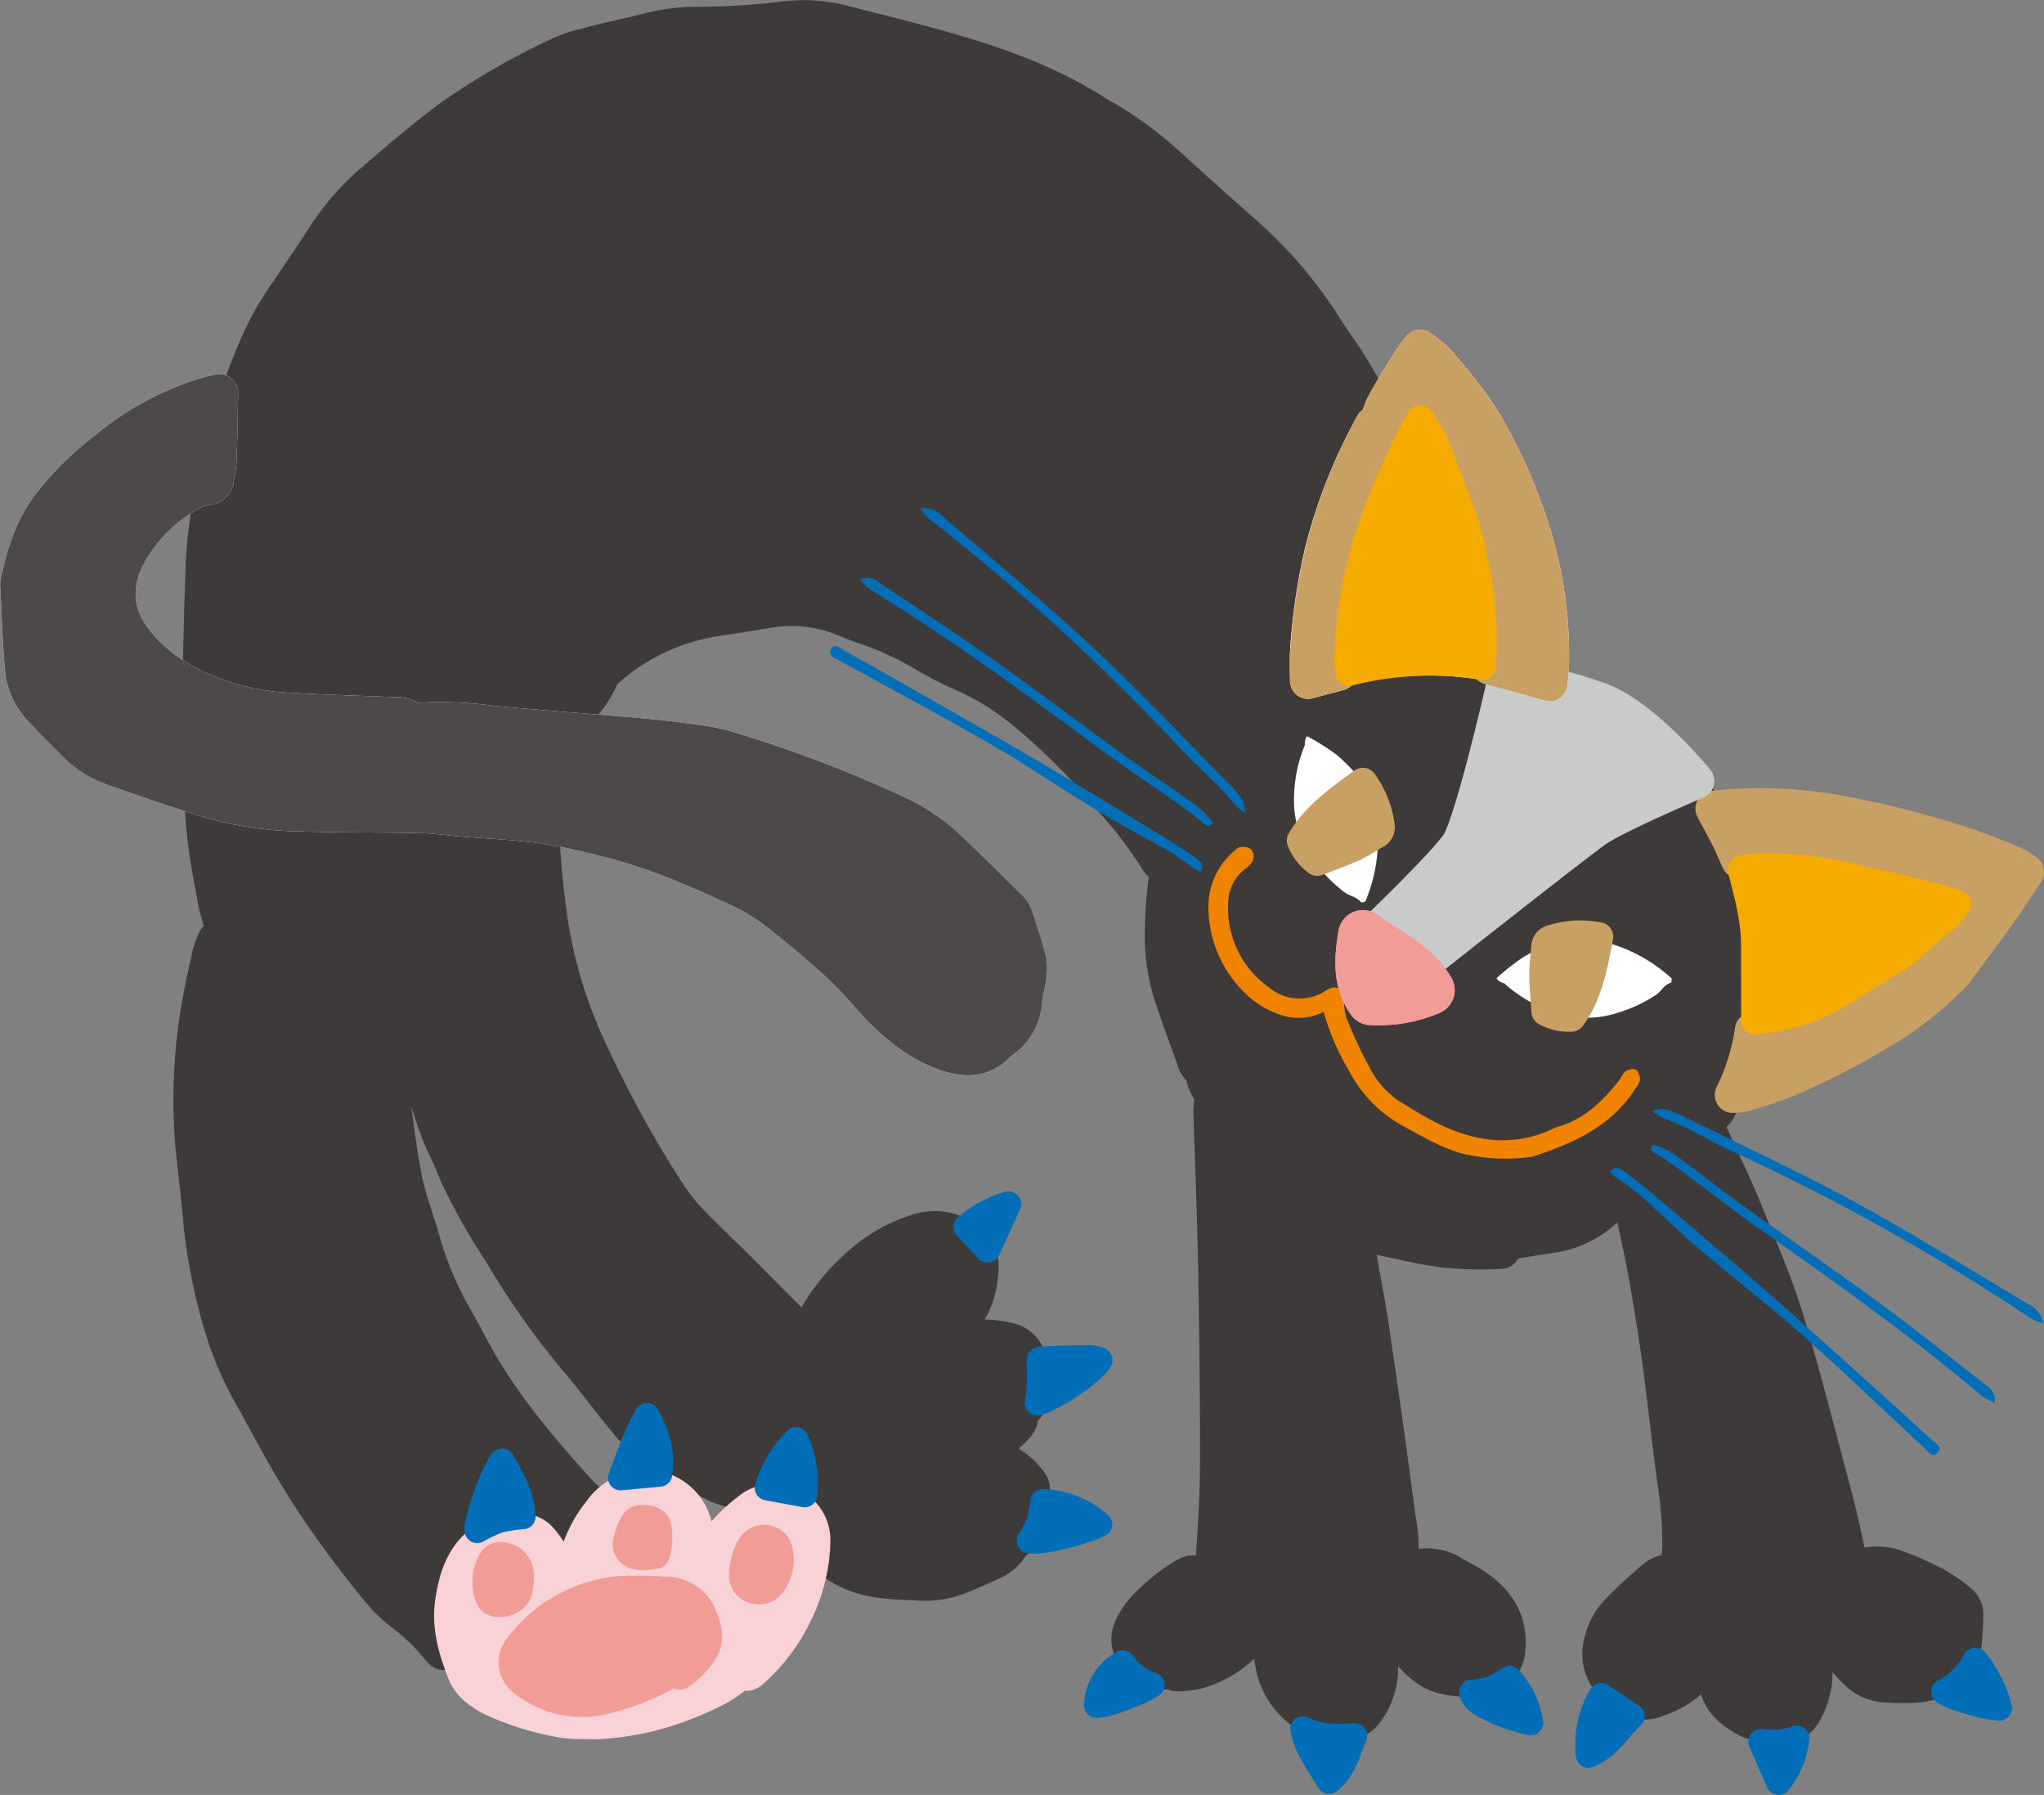 <svg xmlns="http://www.w3.org/2000/svg" width="294.67" height="258.71" viewBox="0 0 294.67 258.71"><rect x="0" y="0" width="294.67" height="258.71" fill="#808080" stroke="none"/><defs><style>.cls-1{isolation:isolate;}.cls-2,.cls-3{fill:#3e3a39;stroke:#3e3a39;}.cls-10,.cls-12,.cls-13,.cls-15,.cls-16,.cls-18,.cls-19,.cls-2,.cls-3,.cls-5,.cls-6,.cls-7,.cls-8,.cls-9{stroke-linecap:round;stroke-linejoin:round;}.cls-18,.cls-19,.cls-2{stroke-width:5.45px;}.cls-10,.cls-12,.cls-15,.cls-16,.cls-19,.cls-2,.cls-3,.cls-4,.cls-7,.cls-8,.cls-9{mix-blend-mode:multiply;}.cls-3{stroke-width:3.65px;}.cls-4{fill:#f9d2d5;stroke:#f9d2d5;stroke-miterlimit:10;}.cls-12,.cls-4{stroke-width:4.15px;}.cls-12,.cls-5{fill:#c9a063;stroke:#c9a063;}.cls-15,.cls-5,.cls-6{stroke-width:5.18px;}.cls-6{fill:#f39800;stroke:#f39800;}.cls-7{fill:#f6ab00;stroke:#f6ab00;}.cls-7,.cls-9{stroke-width:4.09px;}.cls-14,.cls-8{fill:#036eb8;}.cls-8{stroke:#036eb8;stroke-width:3.63px;}.cls-10,.cls-16,.cls-17,.cls-9{fill:#f29c97;}.cls-10,.cls-16,.cls-9{stroke:#f29c97;}.cls-10{stroke-width:4.36px;}.cls-11,.cls-18{fill:#fff;}.cls-13{fill:#f08300;stroke:#f08300;stroke-width:1.55px;}.cls-15{fill:#c9caca;stroke:#c9caca;}.cls-16{stroke-width:7.13px;}.cls-18{stroke:#fff;}.cls-19{fill:#4c4948;stroke:#4c4948;}</style></defs><g class="cls-1"><g id="レイヤー_2" data-name="レイヤー 2"><g id="デザイン"><path class="cls-2" d="M91.06,205.53c.52-.85.84-1.48,1.26-2.05.72-1,1.55-1,2.05.13a20.74,20.74,0,0,1,1.75,4.75,4.13,4.13,0,0,0,2.35,2.94c1.63.93,3.32,1.77,5,2.59a17.16,17.16,0,0,0,2.13.71l2.57.91a5.8,5.8,0,0,0,.87-1c.49-.91.82-1.91,1.35-2.79a42.1,42.1,0,0,1,2.95-4.47c1.16-1.46,2.21-1.21,2.86.57a17.32,17.32,0,0,1,.94,8.35,1.52,1.52,0,0,0,.15,1.05c1.56,1.84,1.78,4,1.62,6.27a2.17,2.17,0,0,0,0,.38,1.8,1.8,0,0,1,.39.25c2.52,2.51,5.7,3.35,9.1,3.63,1.41.12,2.83.15,4.24.24a13.56,13.56,0,0,0,5.94-1.05q2.3-.94,4.53-2a5.1,5.1,0,0,0,2.33-2,12.71,12.71,0,0,1,1.87-1.87c1.85-1.94,1.63-4.3,1.29-6.67a1.74,1.74,0,0,0-.37-.76,10.19,10.19,0,0,0-5.54-3.7,4.92,4.92,0,0,0-1.25.08c-.89,0-1.78,0-2.66-.1-.45,0-.87-.35-.73-.85a1.12,1.12,0,0,1,.78-.63,7.8,7.8,0,0,1,2.26,0,3.36,3.36,0,0,0,2.66-.64,17.15,17.15,0,0,0,2.24-1.93c.61-.63,1.31-1.29.67-2.36,1.25-.37,1.47-1.32,1.66-2.24a9.35,9.35,0,0,0-.28-5.56,3.59,3.59,0,0,0-2.77-2.37,16.38,16.38,0,0,0-8.11.13,2.7,2.7,0,0,1-.4.14c-.42.07-.94.18-1-.37a1.12,1.12,0,0,1,.48-.89c3.41-2.31,4.84-5.66,5-9.63a4.61,4.61,0,0,0-2.74-4.44,7.64,7.64,0,0,0-6.15-.61,22.47,22.47,0,0,0-8.4,4.82,28.7,28.7,0,0,0-5.8,6.91c-.59,1-1.3,2-2,3-.08.12-.14.29-.25.33a1.72,1.72,0,0,1-.88.21c-.16,0-.37-.45-.34-.66a1.38,1.38,0,0,0-.49-1.36c-2.66-2.62-5.26-5.29-7.9-7.92-2.17-2.16-4.43-4.25-6.55-6.46a27.73,27.73,0,0,1-3.47-4.26,165.12,165.12,0,0,1-12.26-22.62A67.66,67.66,0,0,1,79,131.84c-.45-3.36-.81-6.75-1-10.13a33,33,0,0,1,3.66-16.11A25.55,25.55,0,0,1,85,100.2a19.83,19.83,0,0,0,1.56-2.79,3.73,3.73,0,0,1,.79-1A31,31,0,0,1,103.08,89c2.38-.34,4.75-.76,7.13-1.12A20.19,20.19,0,0,1,121.73,89,34.51,34.51,0,0,0,125,90.24a44.83,44.83,0,0,1,8.57,4A47.45,47.45,0,0,0,139,97a38,38,0,0,1,8.41,5.17A89.9,89.9,0,0,1,160.25,115a62.22,62.22,0,0,1,6.62,8.64c.07.12.15.23.37.54.18-.7.34-1.17.42-1.65,1.12-6.88,4.72-12.34,9.77-17a40.63,40.63,0,0,1,10.06-7c-.78-1.16-.32-2.42-.23-3.65A97.45,97.45,0,0,1,189.61,79a75.27,75.27,0,0,1,6.75-17.21c.37-.71.67-1.46,1.1-2.14a1.59,1.59,0,0,0,0-1.84c-1-1.7-2-3.43-3-5.1-1.32-2.07-2.77-4-4.07-6.13a63.6,63.6,0,0,0-11.72-13.37c-3.56-3.18-7.13-6.33-10.64-9.55a52.82,52.82,0,0,0-9.76-7l-.13-.07c-9.24-6-19.73-8.78-30.24-11.49-2-.51-3.94-1-5.89-1.5a22.87,22.87,0,0,0-9.12-.66,103.85,103.85,0,0,1-12.71.76,28.57,28.57,0,0,0-7.12,1C90.17,5.44,87.26,6,84.39,6.8a19.88,19.88,0,0,0-4,1.4,102.34,102.34,0,0,0-15.29,8.85c-4.16,3.08-8.09,6.49-12,9.86a38.6,38.6,0,0,0-6.82,8.29q-2.7,4.06-5.45,8.11a40.73,40.73,0,0,0-3.87,7.22,97.1,97.1,0,0,0-7.17,27c-.29,2.62-.35,5.27-.43,7.91-.14,4.06-.22,8.11-.31,12.17,0,1.18-.06,2.36,0,3.54.08,4.48.25,9,.25,13.45a76.45,76.45,0,0,0,1.61,13.33c.19,1.07.33,2.15.62,3.19.44,1.59,1,3.15,1.49,4.71.18.51.28.93-.27,1.19s-.8-.08-1-.48-.29-.54-.56-1a11.25,11.25,0,0,0-.69,1.74c-.52,2.34-1.06,4.68-1.46,7a77.82,77.82,0,0,0-1.07,20.44c.38,4,.91,8,1.24,12a81.68,81.68,0,0,0,2.51,12.9,48.84,48.84,0,0,0,5.06,12.1c2,3.67,4,7.38,6.18,11,1.72,2.87,3.61,5.64,5.57,8.36s4,5.35,6.14,7.95A20.13,20.13,0,0,0,58,232.31a28.61,28.61,0,0,1,5.31,5.06c.14.18.31.35.47.52s.09,0,.11,0c-.82-5.91-.72-11.62,3.69-16.43a5.35,5.35,0,0,1,.39-3.66c.86-2.25,1.76-4.47,2.68-6.7.29-.68.55-1.54,1.43-1.59s1.4.7,1.77,1.42c1.22,2.34,2.59,4.63,2.61,7.4,0,.27.2.72.41.79,2,.71,3,2.46,4.12,4.11.1.16.22.31.4.57a7.35,7.35,0,0,0,.4-.92,18,18,0,0,1,2.64-5c.67-1,.65-1.07-.23-1.88-.34-.32-.71-.62-1-1-5.93-6.56-11.61-13.3-15.7-21.21-.57-1.09-1.16-2.17-1.77-3.23a50.65,50.65,0,0,1-5-11.69c-.8-2.9-1.93-5.73-2.54-8.67-.79-3.87-1.26-7.82-1.78-11.74a26.33,26.33,0,0,1,.48-7.46c.19-1.26.42-2.51.59-3.77.05-.42,0-.93.5-1s.79.43.9.89c.33,1.42.56,2.86,1,4.26,1.39,5,2.54,10.06,4.87,14.75.59,1.18,1,2.45,1.58,3.63,1,2.1,2.12,4.2,3.3,6.24,1.27,2.2,2.72,4.31,4,6.5a115.77,115.77,0,0,0,10.61,14.49c1.28,1.57,2.5,3.19,3.78,4.77C88.94,203,90,204.21,91.06,205.53Z"/><path class="cls-2" d="M207.48,179.89c-2.93-.45-5.82-1.14-8.72-1.77-.71-.15-1.5-.26-1.72-1.21,0-.16-.65-.39-.78-.29-.54.4-.95.13-1.43-.08-1.08-.46-2.21-.83-3.27-1.34a17.66,17.66,0,0,1-3.42-1.94c-5.34-4.41-10.14-9.32-13.3-15.61-.46-.91-1.16-1.73-1.11-2.86a.75.75,0,0,0-.32-.59,2.65,2.65,0,0,1-1.11-1.74q-1.56-4.17-3-8.37a28.46,28.46,0,0,1-1.55-9.16,68.75,68.75,0,0,1,1-11.1,27.72,27.72,0,0,1,7-14.74,45.27,45.27,0,0,1,9-7.54,19.06,19.06,0,0,1,6.06-2.65c2.75-.65,5.52-1.24,8.3-1.75a42.55,42.55,0,0,1,11.27-.41,56.07,56.07,0,0,1,11.16,2.47c.89.26,1.82.48,2.09,1.31a6.1,6.1,0,0,1,1.86.15c3.37,1.46,6.73,3,10.06,4.5a12.53,12.53,0,0,1,5,4.12c3.52,4.94,7.16,9.77,9.1,15.68a36.65,36.65,0,0,1,2.06,8.6c.27,3.38.28,6.79.23,10.18a31.87,31.87,0,0,1-4.2,15.67c-.28.47-.39,1.08-1.17,1.06-.14,0-.49.55-.42.7.31.64,0,1.08-.35,1.55a35.17,35.17,0,0,1-10.54,10.11c-.06,0-.17,0-.32-.05-.07-.54-.14-1.09-.23-1.65s-.1-.92-.68-.89-.44.49-.53.86a3.39,3.39,0,0,1-.52,1.25,14.39,14.39,0,0,1-9.67,5.57c-2.31.33-4.61.74-7,1.13l.1,1.1A51.51,51.51,0,0,1,207.48,179.89Zm-8.91-34.08a5.65,5.65,0,0,0,1,1.15.85.85,0,0,0,.76.17c1.41-.91,3.15-.88,4.58-1.7.25-.14.53-.21.78-.34,1.35-.71,1.52-1.54.44-2.67a10.62,10.62,0,0,0-2.17-1.78c-1.33-.79-2.74-1.45-4.12-2.16l-.39-.16c-1.53-.51-2.26,0-2.37,1.56a7.85,7.85,0,0,0,0,.84A10,10,0,0,0,198.57,145.81Z"/><path class="cls-3" d="M173.75,226.83c-1.4-1.3-2.52-.84-3.6-.15a27.72,27.72,0,0,0-5.77,4.75,12.81,12.81,0,0,0-1.41,1.94c-1.73,2.84-1,5.29,1.76,7.35a4.05,4.05,0,0,0,3.43.93c.44-.1,1,.34,1.47.31a13.11,13.11,0,0,0,3.61-.5,16.33,16.33,0,0,0,7.66-5.11,1.2,1.2,0,0,1,1-.46c.3.1.54.6.64,1a6.6,6.6,0,0,1,.08,1.41,11.57,11.57,0,0,0,5.78,9.66,8.62,8.62,0,0,0,6,1.08,4.68,4.68,0,0,0,3.24-2.09,10.94,10.94,0,0,0,2.08-6.21c0-1.08-.13-2.17-.13-3.25,0-.33.18-.9.36-.93a1.45,1.45,0,0,1,1.11.3,19.69,19.69,0,0,1,1.39,1.6c1.63,1.8,3.36,3.47,5.88,3.93a13.1,13.1,0,0,0,5.47.08,5.07,5.07,0,0,0,4.29-4.92c.34-4.08-1.58-7.06-4.76-9.32-1.22-.87-2.62-1.49-3.9-2.29a7.85,7.85,0,0,0-5.07-.83c-.27,0-.51.34-.78.5s-.53.25-.95.45a5.44,5.44,0,0,1-.13-1.39c.46-2.18,0-4.33-.31-6.45q-1.77-13.47-3.77-26.9c-.55-3.77-1.32-7.52-1.95-11.28a2.36,2.36,0,0,0-1.64-2.06c-1.16-.4-2.26-1-3.41-1.37a13.34,13.34,0,0,1-4.72-2.78c-2.1-2-4.21-3.93-6.27-5.93a35.94,35.94,0,0,1-5.51-7.51,5.22,5.22,0,0,0-1-1.32c0,.37-.06.74-.05,1.12.22,7,.5,14.05.65,21.07.17,7.46.23,14.91.29,22.37,0,3.73.05,7.46-.06,11.18-.1,3.48-.36,7-.58,10.45A10.47,10.47,0,0,1,173.75,226.83Z"/><path class="cls-3" d="M267,223.31c-.6-2.61-1.12-5.15-1.79-7.65-2.31-8.65-4.48-17.35-7.09-25.91-1.64-5.34-3.91-10.5-6-15.69-1.5-3.66-3.24-7.22-4.94-11a3.82,3.82,0,0,0-.53.46,36.16,36.16,0,0,1-10.66,10.21A1.82,1.82,0,0,0,235,176c.71,3.36,1.44,6.72,2,10.11s1.16,7,1.62,10.48c.76,5.7,1.37,11.42,2.15,17.12a56.17,56.17,0,0,1,.69,9.16c0,.93-.16,1.85-.25,2.86a5.3,5.3,0,0,0-3.82,1.71,57.69,57.69,0,0,0-4.65,4.33,10.3,10.3,0,0,0-2.69,5.36c-.51,3,.81,5.33,2.89,7.28a5.79,5.79,0,0,0,6.44,1.09,13.51,13.51,0,0,0,5.35-3.33,3,3,0,0,1,.63-.56.83.83,0,0,1,1.27.43,1,1,0,0,1,.07.28c.34,3.2,2.49,4.94,5.09,6.3A8.24,8.24,0,0,0,253,249c.25.09.49.2.73.31a6.9,6.9,0,0,0,1.24.57,5.56,5.56,0,0,0,5.74-2.68,12.14,12.14,0,0,0,1.61-6.92,9.36,9.36,0,0,1,0-2,1.23,1.23,0,0,1,.58-.83c.2-.1.63.1.86.29a8.59,8.59,0,0,1,.7.87c.92,1,1.8,2.07,2.8,3a7,7,0,0,0,4.45,1.94,30.17,30.17,0,0,0,4.94,0,10.81,10.81,0,0,0,3.83-1.13,8.21,8.21,0,0,0,2.34-2.39,4.91,4.91,0,0,0,.93-2.19,50.2,50.2,0,0,0,.36-5.06,3.08,3.08,0,0,0-1.18-2.49,23.15,23.15,0,0,0-3.58-2.49,48.92,48.92,0,0,0-5.28-2.37,8.83,8.83,0,0,0-6.18-.26,4.13,4.13,0,0,1-2.25-.69,1,1,0,0,1,.16-.84C266,223.43,266.43,223.44,267,223.31Z"/><path class="cls-4" d="M81.25,248.43a40.66,40.66,0,0,1-10-3,8.84,8.84,0,0,1-2-1.13,6.93,6.93,0,0,1-2.55-2.79c-1.36-3.44-2.45-6.88-1.89-10.71.62-4.24,2-7.81,6.08-9.92a6.56,6.56,0,0,1,4.37-.65A4.13,4.13,0,0,1,78,221.36a12.68,12.68,0,0,1,2.55,4c.19.54.16,1.36,1,1.33s.84-.8.94-1.37a19,19,0,0,1,3.72-7.7A8.53,8.53,0,0,1,94.13,214a7.56,7.56,0,0,1,6.59,6.82c0,.84-.15,1.69-.14,2.53a1,1,0,0,0,.49.73c.15.08.51-.11.71-.26s.25-.4.38-.59A24.62,24.62,0,0,1,108,217.1a6.07,6.07,0,0,1,9.64,4.85,24.82,24.82,0,0,1-2.5,10.51,26.89,26.89,0,0,1-6.58,8.78c-.24.22-.73.46-.94.36-.69-.35-1,.13-1.49.44a18.87,18.87,0,0,1-2.46,1.65,45.91,45.91,0,0,1-10.4,3.92,40.59,40.59,0,0,1-7.26,1C84.45,248.59,82.84,248.64,81.25,248.43Zm-6.67-13a5.91,5.91,0,0,0-1.89,4,5.48,5.48,0,0,0,2.92,4.85,14.68,14.68,0,0,0,9.4,2.43,33.05,33.05,0,0,0,4.15-.81,38.74,38.74,0,0,0,9.17-3.16,10,10,0,0,0,4.43-4.63c1.07-2.25.5-4.54-.76-6.59a10.29,10.29,0,0,0-2.06-2.31,4.17,4.17,0,0,0-2-.95c-2.19-.27-4.41-.39-5.67-.49C84.68,228,79.09,230.49,74.58,235.39Zm33-13.42a8.25,8.25,0,0,0-1.47,5.73,3.19,3.19,0,0,0,2.92,2.64,3.53,3.53,0,0,0,3.57-2,8.67,8.67,0,0,0,.59-5.1c-.29-1.6-1.49-2.45-3.35-2.42A2.59,2.59,0,0,0,107.6,222Zm-38.1,8.6a2.15,2.15,0,0,0,2.12,1.55,5.17,5.17,0,0,0,2.95-.75,2.62,2.62,0,0,0,1-1.28,7.78,7.78,0,0,0,.17-4.17,3.69,3.69,0,0,0-4.14-2.6,2.39,2.39,0,0,0-1.82,1.62c-.37,1.09-.55,2.25-.77,3.18A24.23,24.23,0,0,0,69.5,230.57Zm20.92-11.66a12.12,12.12,0,0,0-1.21,3,2.85,2.85,0,0,0,2.14,3.47,14.82,14.82,0,0,0,2.73.54,1.1,1.1,0,0,0,.81-.43,4,4,0,0,0,.75-1.49,15.69,15.69,0,0,0,.38-3.34c0-1.91-1.32-2.89-3.45-2.83A2.24,2.24,0,0,0,90.42,218.91Z"/><path class="cls-5" d="M292.08,125.69a9.55,9.55,0,0,0-1.51-1c-2.4-1-4.79-2-7.25-2.81a137.21,137.21,0,0,0-16.25-4.28,64.85,64.85,0,0,0-17.3-1.28c-.83.06-1.66.14-2.76.24.73,1.37,1.38,2.54,2,3.74s1.1,2.4,1.72,3.74a8.28,8.28,0,0,0,1.28.08c8.66-.55,17,1.48,25.2,3.72,1.82.5,3.61,1.06,5.41,1.62,1,.29,1.13.93.38,1.65-1.22,1.17-2.5,2.28-3.76,3.42a21.8,21.8,0,0,0-1.87,1.71,16.41,16.41,0,0,1-4.07,3.26c-1.9,1.14-3.72,2.41-5.64,3.51-3.26,1.87-6.48,3.87-10.3,4.48-1.53.24-3,.66-4.67,1a30.78,30.78,0,0,1-2.89,9.33,9.09,9.09,0,0,0,1.8-.2c2.19-.72,4.41-1.36,6.52-2.28a109.77,109.77,0,0,0,15.22-8.09,52.66,52.66,0,0,0,7.77-6.35,7.57,7.57,0,0,0,.77-.83l6.2-8.43c.66-.92,1.29-1.86,1.93-2.8S291.28,126.89,292.08,125.69Z"/><path class="cls-6" d="M204.74,50.09c-.53.71-1,1.27-1.42,1.9-1.31,2.13-2.66,4.24-3.82,6.45-.49.93-.58,2.07-1.54,2.73a76.17,76.17,0,0,0-7.27,18.51,88.42,88.42,0,0,0-2.06,13.83c0,.42-.13.84-.13,1.27,0,1.06,0,2.13.06,3.36l4.51-1.21c0-.38.09-.66.09-.93a62.7,62.7,0,0,1,4.28-22.37c.47-1.29.95-2.57,1.53-3.81,1.5-3.19,3.06-6.36,4.6-9.55a.47.47,0,0,1,.07-.12c.37-.39.35-1.18,1.08-1.18s1,.73,1.34,1.29a31,31,0,0,1,3.29,7.48,11.44,11.44,0,0,0,.64,1.72c3.1,6.65,4.34,13.73,4.82,21,.12,1.83-.05,3.68-.08,5.61l8.67,2.41c0-.48.14-1,.16-1.46a59.87,59.87,0,0,0-4.07-24.37,67.9,67.9,0,0,0-6.57-13.29,76.85,76.85,0,0,0-5.53-7A20.25,20.25,0,0,0,204.74,50.09Z"/><path class="cls-7" d="M253.05,147.05a28.41,28.41,0,0,0,8.79-2.16c4.09-1.85,7.66-4.6,11.57-6.78a18.58,18.58,0,0,0,2.84-2.3c1-.85,1.94-1.78,3-2.59a13.6,13.6,0,0,0,2.88-2.89c-1.15-.37-2.14-.76-3.17-1-5.32-1.25-10.61-2.59-16-3.65a47.68,47.68,0,0,0-11.14-.49,6,6,0,0,0-.69.15c.89,3.53,1.88,7,1.9,10.65S253.05,143.22,253.05,147.05Z"/><path class="cls-8" d="M75.39,218.6c-.12-3.09-1.62-5.51-3-8-1.25,1.41-3.73,8.31-3.6,10a22.4,22.4,0,0,1,3.15-1.48A21.78,21.78,0,0,1,75.39,218.6Z"/><path class="cls-8" d="M149.81,196c0,1.09.1,2.12.06,3.15s-.19,2-.3,3.06c2.38-.6,8.05-4.42,9-6.17a5.12,5.12,0,0,0-1.28-.35c-2.4,0-4.79.11-7.18.18C150,195.91,149.86,196,149.81,196Z"/><path class="cls-8" d="M158.54,219.74a12.81,12.81,0,0,0-8.19-3.29,21.13,21.13,0,0,1-.59,3.05,17.19,17.19,0,0,1-1.38,2.57C149.7,222.42,155.23,221.2,158.54,219.74Z"/><path class="cls-8" d="M89.47,213l5.63-.53c.52-2.93-.3-5.63-1.84-8.44C91.54,207,90.65,210,89.47,213Z"/><path class="cls-8" d="M191.61,256.76c2.28-1.89,2.66-4.27,3.68-6.57-2.7.21-5.12.17-7.46-1C188.33,252.13,190.17,254.24,191.61,256.76Z"/><path class="cls-8" d="M230.83,244.39A13.85,13.85,0,0,0,229,253c2.92-1.16,4.28-3.78,6.29-5.65Z"/><path class="cls-8" d="M217.62,241.92a9.39,9.39,0,0,1-5.47,2,3,3,0,0,0,1.52,1.74,24.92,24.92,0,0,0,7,2.65A12.44,12.44,0,0,0,217.62,241.92Z"/><path class="cls-8" d="M110.62,214.44l5.38,1a15.06,15.06,0,0,0-1.25-7.93A16.44,16.44,0,0,0,110.62,214.44Z"/><path class="cls-8" d="M288.24,246.18a17.65,17.65,0,0,0-3.47-6.9,10.55,10.55,0,0,1-4.54,4.55C281.07,244.59,286.41,246.18,288.24,246.18Z"/><path class="cls-8" d="M158.09,245.79c1.23.09,6.16-1.69,8-2.94a8.09,8.09,0,0,1-4.23-3.18A7.34,7.34,0,0,0,158.09,245.79Z"/><path class="cls-8" d="M142.4,180.16l3-6.64a16.3,16.3,0,0,0-6.12,3.31C140.33,178,141.34,179,142.4,180.16Z"/><path class="cls-8" d="M256.42,256.9a12.32,12.32,0,0,0,2.62-6.37,10.56,10.56,0,0,1-5.18.49C254.7,253,255.52,254.85,256.42,256.9Z"/><path class="cls-9" d="M98,241.52a11.27,11.27,0,0,0,3.47-3.58c.93-1.48.59-3.1,0-4.64a5.69,5.69,0,0,0-5.52-4,61.26,61.26,0,0,0-6.35-.11A20.52,20.52,0,0,0,75,237c-2,2.38-1,4.71,1.15,6A13.58,13.58,0,0,0,87.31,245a35.45,35.45,0,0,0,8.78-3.4A1.62,1.62,0,0,1,98,241.52Z"/><path class="cls-10" d="M107.29,226.89a1.91,1.91,0,0,0,1.24,2,2.12,2.12,0,0,0,2.43-.49,5.74,5.74,0,0,0,1-5.4,2.08,2.08,0,0,0-3.51-.15A8.12,8.12,0,0,0,107.29,226.89Z"/><path class="cls-10" d="M74.76,227.53a2.57,2.57,0,0,0-1.66-2.9c-1-.41-1.79-.22-2.24.77a6.41,6.41,0,0,0-.22,4.68c.21.68.9.94,1.75.79C74.16,230.56,74.79,229.73,74.76,227.53Z"/><path class="cls-9" d="M94.48,224.09a7.83,7.83,0,0,0,.29-3.85,1.28,1.28,0,0,0-1.22-1.17c-.81-.14-1.71-.31-2.16.53a9.2,9.2,0,0,0-1,2.89c-.16,1,.94,1.83,2.24,1.8C93.23,224.27,93.82,224.16,94.48,224.09Z"/><path class="cls-11" d="M216.82,141.7c-.15.07-1.27-.54-1-.78a34.14,34.14,0,0,1,3.84-3,25.61,25.61,0,0,1,5-2.28,9.74,9.74,0,0,1,6.11-.12c.78.24,1.54.54,2.31.78a22.72,22.72,0,0,1,7.61,4.46c.11.09.28.2.29.32s0,.55-.1.57c-1,.28-1.36,1.21-2.11,1.72a21,21,0,0,1-5.82,2.69,14.5,14.5,0,0,1-9.87-.51A19.87,19.87,0,0,1,216.82,141.7Z"/><path class="cls-11" d="M188.14,107.34c-.12-.12.08-1.38.4-1.18a34,34,0,0,1,4.11,2.6,26.29,26.29,0,0,1,3.83,4,9.68,9.68,0,0,1,2.16,5.72c0,.81,0,1.62,0,2.43a22.54,22.54,0,0,1-1.66,8.66c0,.14-.09.33-.2.38s-.52.18-.57.1c-.58-.8-1.59-.87-2.33-1.41a20.92,20.92,0,0,1-4.48-4.58,14.57,14.57,0,0,1-2.83-9.48A19.93,19.93,0,0,1,188.14,107.34Z"/><path class="cls-12" d="M230.5,135a13.51,13.51,0,0,0-6.67.35,1.16,1.16,0,0,0-1,1.08c-.1,1.3-.3,2.61-.29,3.91,0,1.83.2,3.65.31,5.45a6.77,6.77,0,0,0,3.67.84C229,143.24,229.69,139.2,230.5,135Z"/><path class="cls-12" d="M196.48,112.74a13.41,13.41,0,0,1,2.49,6.19,1.17,1.17,0,0,1-.57,1.32c-1.14.64-2.24,1.38-3.42,1.91-1.67.75-3.4,1.36-5.08,2a6.8,6.8,0,0,1-2.31-3C189.69,117.59,193.05,115.23,196.48,112.74Z"/><path class="cls-13" d="M191.35,144.8c-.44.18-.75.28-1,.42a7.33,7.33,0,0,1-6.16.07,11.72,11.72,0,0,1-3.92-2.48,16.5,16.5,0,0,1-5.28-12.38,9.77,9.77,0,0,1,3.64-7.36c.1-.1.23-.24.34-.23.31,0,.73,0,.87.17a.93.93,0,0,1,0,.87,4.52,4.52,0,0,1-.94.85,7,7,0,0,0-2.6,5.17,14.77,14.77,0,0,0,6.35,13.17,7.6,7.6,0,0,0,8.89.37c1-.61,1.35-.41,1.46.82a8.78,8.78,0,0,0,.36,2.64,63.86,63.86,0,0,0,3.32,7.17,13.7,13.7,0,0,0,4.48,5.2c1.92,1.19,3.85,2.41,5.87,3.4,5.58,2.74,11.3,3.48,17.14.74a5.88,5.88,0,0,1,.79-.31c3.85-1.14,6.58-3.75,9-6.82.29-.37.47-.83.78-1.18.14-.16.47-.17.71-.25.07.25.25.53.2.75a3.65,3.65,0,0,1-.5.84c-3.36,5.28-8.66,7.64-14.3,9.48a1.86,1.86,0,0,1-.41.08,25.72,25.72,0,0,1-9.41-.48c-3.09-.84-5.77-2.5-8.57-4a18.29,18.29,0,0,1-7.27-7.5A33.9,33.9,0,0,1,191.35,144.8Z"/><path class="cls-14" d="M173.07,125.68c.64-1.08,0-1.56-.55-1.92q-2.36-1.67-4.82-3.16c-6.06-3.68-12.11-7.39-18.22-11s-12.42-7.14-18.63-10.69q-4.48-2.57-9-5.07c-.62-.34-1.44-1.17-2-.37-.67,1,.48,1.36,1.16,1.73,7.23,4,14.54,7.86,21.7,12,5.24,3,10.24,6.47,15.43,9.6,3.47,2.1,7.1,4,10.62,6,1.23.72,2.32,1.67,3.49,2.5A6.24,6.24,0,0,0,173.07,125.68Z"/><path class="cls-14" d="M132.68,73.25a9.51,9.51,0,0,0,1.13,1.43,310.72,310.72,0,0,1,36.68,33.54c1.66,1.74,3.46,3.35,5.15,5.06,1,1,1.81,2.06,2.73,3.07a8.32,8.32,0,0,0,1.12.8c-.12-.83-.05-1.32-.26-1.64a12.76,12.76,0,0,0-1.64-2.1c-6.58-6.66-13-13.5-19.82-19.89-7-6.57-14.47-12.71-21.75-19A4.05,4.05,0,0,0,132.68,73.25Z"/><path class="cls-14" d="M124,83.53A9.8,9.8,0,0,0,125.48,85c11.47,7,22.28,14.94,33.06,22.93,3.7,2.74,7.56,5.27,11.32,7.93,1.29.91,2.54,1.88,3.75,2.89.47.39.78.52,1.22-.13a11.41,11.41,0,0,0-3.5-3.31c-3-2.11-6-4.12-9-6.26-6.52-4.72-12.93-9.59-19.5-14.24-5.28-3.73-10.71-7.24-16.09-10.84A2.46,2.46,0,0,0,124,83.53Z"/><path class="cls-14" d="M232.12,168.89c.82-.94,1.49-.44,2-.08,1.55,1.14,3.06,2.34,4.52,3.58,5.4,4.59,10.82,9.17,16.16,13.84s10.68,9.53,16,14.32q3.84,3.45,7.64,6.94c.52.48,1.57,1,1,1.77-.74,1-1.44,0-2-.55-6.06-5.61-12-11.33-18.21-16.82-4.52-4-9.36-7.69-14-11.63-3.09-2.63-6-5.5-9-8.19-1.07-.95-2.32-1.69-3.47-2.53A6.79,6.79,0,0,1,232.12,168.89Z"/><path class="cls-14" d="M294.59,190.72a8.8,8.8,0,0,1-1.71-.62,310.54,310.54,0,0,0-43.37-24.25c-2.18-1-4.27-2.24-6.43-3.3-1.23-.6-2.52-1.07-3.78-1.62a9,9,0,0,1-1.11-.82,5.43,5.43,0,0,1,1.64-.27,13.27,13.27,0,0,1,2.52.9c8.39,4.15,16.9,8.08,25.11,12.55,8.45,4.61,16.62,9.74,24.91,14.65A4,4,0,0,1,294.59,190.72Z"/><path class="cls-14" d="M287.56,202.18a10.49,10.49,0,0,1-1.81-.94c-10.24-8.69-21.18-16.44-32.16-24.16-3.77-2.64-7.39-5.51-11.09-8.25-1.27-.94-2.59-1.82-3.93-2.65-.52-.32-.74-.57-.26-1.19a11.12,11.12,0,0,1,4.24,2.27c2.95,2.16,5.81,4.42,8.77,6.55,6.54,4.69,13.17,9.26,19.65,14,5.21,3.83,10.25,7.88,15.36,11.85A2.47,2.47,0,0,1,287.56,202.18Z"/><path class="cls-15" d="M206.41,137.92s20.67-16.31,23.58-18.35,14.56-7,14.56-7-7.57-9.32-14-11.65a86.35,86.35,0,0,0-13.39-3.49s-4.8,21.29-6.91,24.33-11.44,12-11.44,12Z"/><path class="cls-11" d="M186,93.68l0-.34a90.64,90.64,0,0,1,2.11-14.23A78.25,78.25,0,0,1,195.66,60a2.28,2.28,0,0,1,.76-.87,3.83,3.83,0,0,0,.27-.64,10.11,10.11,0,0,1,.51-1.22c1-1.89,2.11-3.69,3.19-5.43l.72-1.17a17.4,17.4,0,0,1,1.1-1.51l.47-.6a2.57,2.57,0,0,1,1.77-1,2.66,2.66,0,0,1,2,.6c.28.23.57.45.84.66a13.36,13.36,0,0,1,2.12,1.91l.68.8a73.3,73.3,0,0,1,5,6.41,70.92,70.92,0,0,1,6.82,13.79,62.42,62.42,0,0,1,4.24,25.42c0,.4-.06.8-.11,1.2l-.05.43a2.63,2.63,0,0,1-2.62,2.3,2.82,2.82,0,0,1-.71-.09L214,98.53a2.41,2.41,0,0,1-1.06-.64,45.84,45.84,0,0,0-18,.8h0a2.57,2.57,0,0,1-1.2.74l-4.51,1.21A2.59,2.59,0,0,1,186,98.19l0-1c0-.84,0-1.63,0-2.41A6.82,6.82,0,0,1,186,93.68Z"/><path class="cls-5" d="M204.74,50.09c-.53.71-1,1.27-1.42,1.9-1.31,2.13-2.66,4.24-3.82,6.45-.49.93-.58,2.07-1.54,2.73a76.17,76.17,0,0,0-7.27,18.51,88.42,88.42,0,0,0-2.06,13.83c0,.42-.13.84-.13,1.27,0,1.06,0,2.13.06,3.36l4.51-1.21c0-.38.09-.66.09-.93a62.7,62.7,0,0,1,4.28-22.37c.47-1.29.95-2.57,1.53-3.81,1.5-3.19,3.06-6.36,4.6-9.55a.47.47,0,0,1,.07-.12c.37-.39.35-1.18,1.08-1.18s1,.73,1.34,1.29a31,31,0,0,1,3.29,7.48,11.44,11.44,0,0,0,.64,1.72c3.1,6.65,4.34,13.73,4.82,21,.12,1.83-.05,3.68-.08,5.61l8.67,2.41c0-.48.14-1,.16-1.46a59.87,59.87,0,0,0-4.07-24.37,67.9,67.9,0,0,0-6.57-13.29,76.85,76.85,0,0,0-5.53-7A20.25,20.25,0,0,0,204.74,50.09Z"/><path class="cls-7" d="M213.66,95.92c0-2.13.17-4.07,0-6A64.19,64.19,0,0,0,211,75c-.33-1-.73-2-1.12-3-.71-1.9-1.46-3.78-2.13-5.69a24.65,24.65,0,0,0-3-5.82c-.63,1.15-1.21,2.11-1.68,3.12-1.12,2.39-2.26,4.77-3.26,7.21a67.42,67.42,0,0,0-5,18.49c-.2,1.92-.3,3.85-.41,5.78,0,.5.08,1,.13,1.71A47.66,47.66,0,0,1,213.66,95.92Z"/><path class="cls-16" d="M196.48,134.74c-.6,3.67-.76,6.7,1.18,9.45a19,19,0,0,0,8.49-1.48C203.89,138.88,200,137.37,196.48,134.74Z"/><path class="cls-17" d="M196.48,134.74c-.6,3.67-.76,6.7,1.18,9.45a19,19,0,0,0,8.49-1.48C203.89,138.88,200,137.37,196.48,134.74Z"/><path class="cls-16" d="M196.48,134.74c-.6,3.67-.76,6.7,1.18,9.45a19,19,0,0,0,8.49-1.48C203.89,138.88,200,137.37,196.48,134.74Z"/><path class="cls-18" d="M31.6,56.64c-.83.2-1.38.32-1.92.48a41.51,41.51,0,0,0-14.3,7.77A44.49,44.49,0,0,0,7.21,73c-2.47,3.3-3.58,7.09-4.44,11a2.16,2.16,0,0,0,0,.57c.22,4.08.31,8.17.71,12.23a9.47,9.47,0,0,0,2.69,5.41c1.56,1.67,3.17,3.28,4.78,4.9a14.27,14.27,0,0,0,5.51,3.46c4.71,1.62,9.4,3.31,14.18,4.73a49.44,49.44,0,0,0,12.52,1.81c5.79.18,11.59.12,17.39.25,2,0,4.07.33,6.11.5,3.88.31,7.78.46,11.64,1A85.07,85.07,0,0,1,87,120.69c6.93,1.63,13.42,4.46,19.83,7.44a28,28,0,0,1,5.32,3.29c2.93,2.27,5.76,4.66,8.52,7.14a61.39,61.39,0,0,1,4.73,4.94c3,3.37,6.29,6.35,10.59,8a10.12,10.12,0,0,0,2.47.65,5.49,5.49,0,0,0,5-1.49,14.62,14.62,0,0,1,1.18-1,7.2,7.2,0,0,0,2.88-5.34c.05-1.08.41-2.15.55-3.23a7.28,7.28,0,0,0,.09-2.54c-.56-2.2-1.26-4.37-2-6.52a3.43,3.43,0,0,0-.91-1.27c-3.12-3.06-6.22-6.15-9.41-9.13a28.4,28.4,0,0,0-7.6-4.72A181,181,0,0,0,104.53,108a28.67,28.67,0,0,0-4.32-.84c-2.26-.32-4.52-.61-6.79-.82-4.3-.4-8.61-.72-12.92-1.08-3.26-.27-6.53-.52-9.79-.84a52.47,52.47,0,0,0-10.1-.42,2.31,2.31,0,0,1-1.85-.42,3.54,3.54,0,0,0-1.91-.37c-4.93-.22-9.87-.33-14.8-.62a35.42,35.42,0,0,1-14.8-3.77A24.36,24.36,0,0,1,20.71,94c-2.19-2.35-3.92-5-3.88-8.47a11.89,11.89,0,0,1,1.75-6,22.66,22.66,0,0,1,9.24-8.86A7.4,7.4,0,0,1,30,70.05,1.12,1.12,0,0,0,31,68.94c.11-.89.36-1.78.38-2.67C31.51,63.14,31.54,60,31.6,56.64Z"/><path class="cls-19" d="M31.6,56.64c-.83.2-1.38.32-1.92.48a41.51,41.51,0,0,0-14.3,7.77A44.49,44.49,0,0,0,7.21,73c-2.47,3.3-3.58,7.09-4.44,11a2.16,2.16,0,0,0,0,.57c.22,4.08.31,8.17.71,12.23a9.47,9.47,0,0,0,2.69,5.41c1.56,1.67,3.17,3.28,4.78,4.9a14.27,14.27,0,0,0,5.51,3.46c4.71,1.62,9.4,3.31,14.18,4.73a49.44,49.44,0,0,0,12.52,1.81c5.79.18,11.59.12,17.39.25,2,0,4.07.33,6.11.5,3.88.31,7.78.46,11.64,1A85.07,85.07,0,0,1,87,120.69c6.93,1.63,13.42,4.46,19.83,7.44a28,28,0,0,1,5.32,3.29c2.93,2.27,5.76,4.66,8.52,7.14a61.39,61.39,0,0,1,4.73,4.94c3,3.37,6.29,6.35,10.59,8a10.12,10.12,0,0,0,2.47.65,5.49,5.49,0,0,0,5-1.49,14.62,14.62,0,0,1,1.18-1,7.2,7.2,0,0,0,2.88-5.34c.05-1.08.41-2.15.55-3.23a7.28,7.28,0,0,0,.09-2.54c-.56-2.2-1.26-4.37-2-6.52a3.43,3.43,0,0,0-.91-1.27c-3.12-3.06-6.22-6.15-9.41-9.13a28.4,28.4,0,0,0-7.6-4.72A181,181,0,0,0,104.53,108a28.67,28.67,0,0,0-4.32-.84c-2.26-.32-4.52-.61-6.79-.82-4.3-.4-8.61-.72-12.92-1.08-3.26-.27-6.53-.52-9.79-.84a52.47,52.47,0,0,0-10.1-.42,2.31,2.31,0,0,1-1.85-.42,3.54,3.54,0,0,0-1.91-.37c-4.93-.22-9.87-.33-14.8-.62a35.42,35.42,0,0,1-14.8-3.77A24.36,24.36,0,0,1,20.71,94c-2.19-2.35-3.92-5-3.88-8.47a11.89,11.89,0,0,1,1.75-6,22.66,22.66,0,0,1,9.24-8.86A7.4,7.4,0,0,1,30,70.05,1.12,1.12,0,0,0,31,68.94c.11-.89.36-1.78.38-2.67C31.51,63.14,31.54,60,31.6,56.64Z"/></g></g></g></svg>